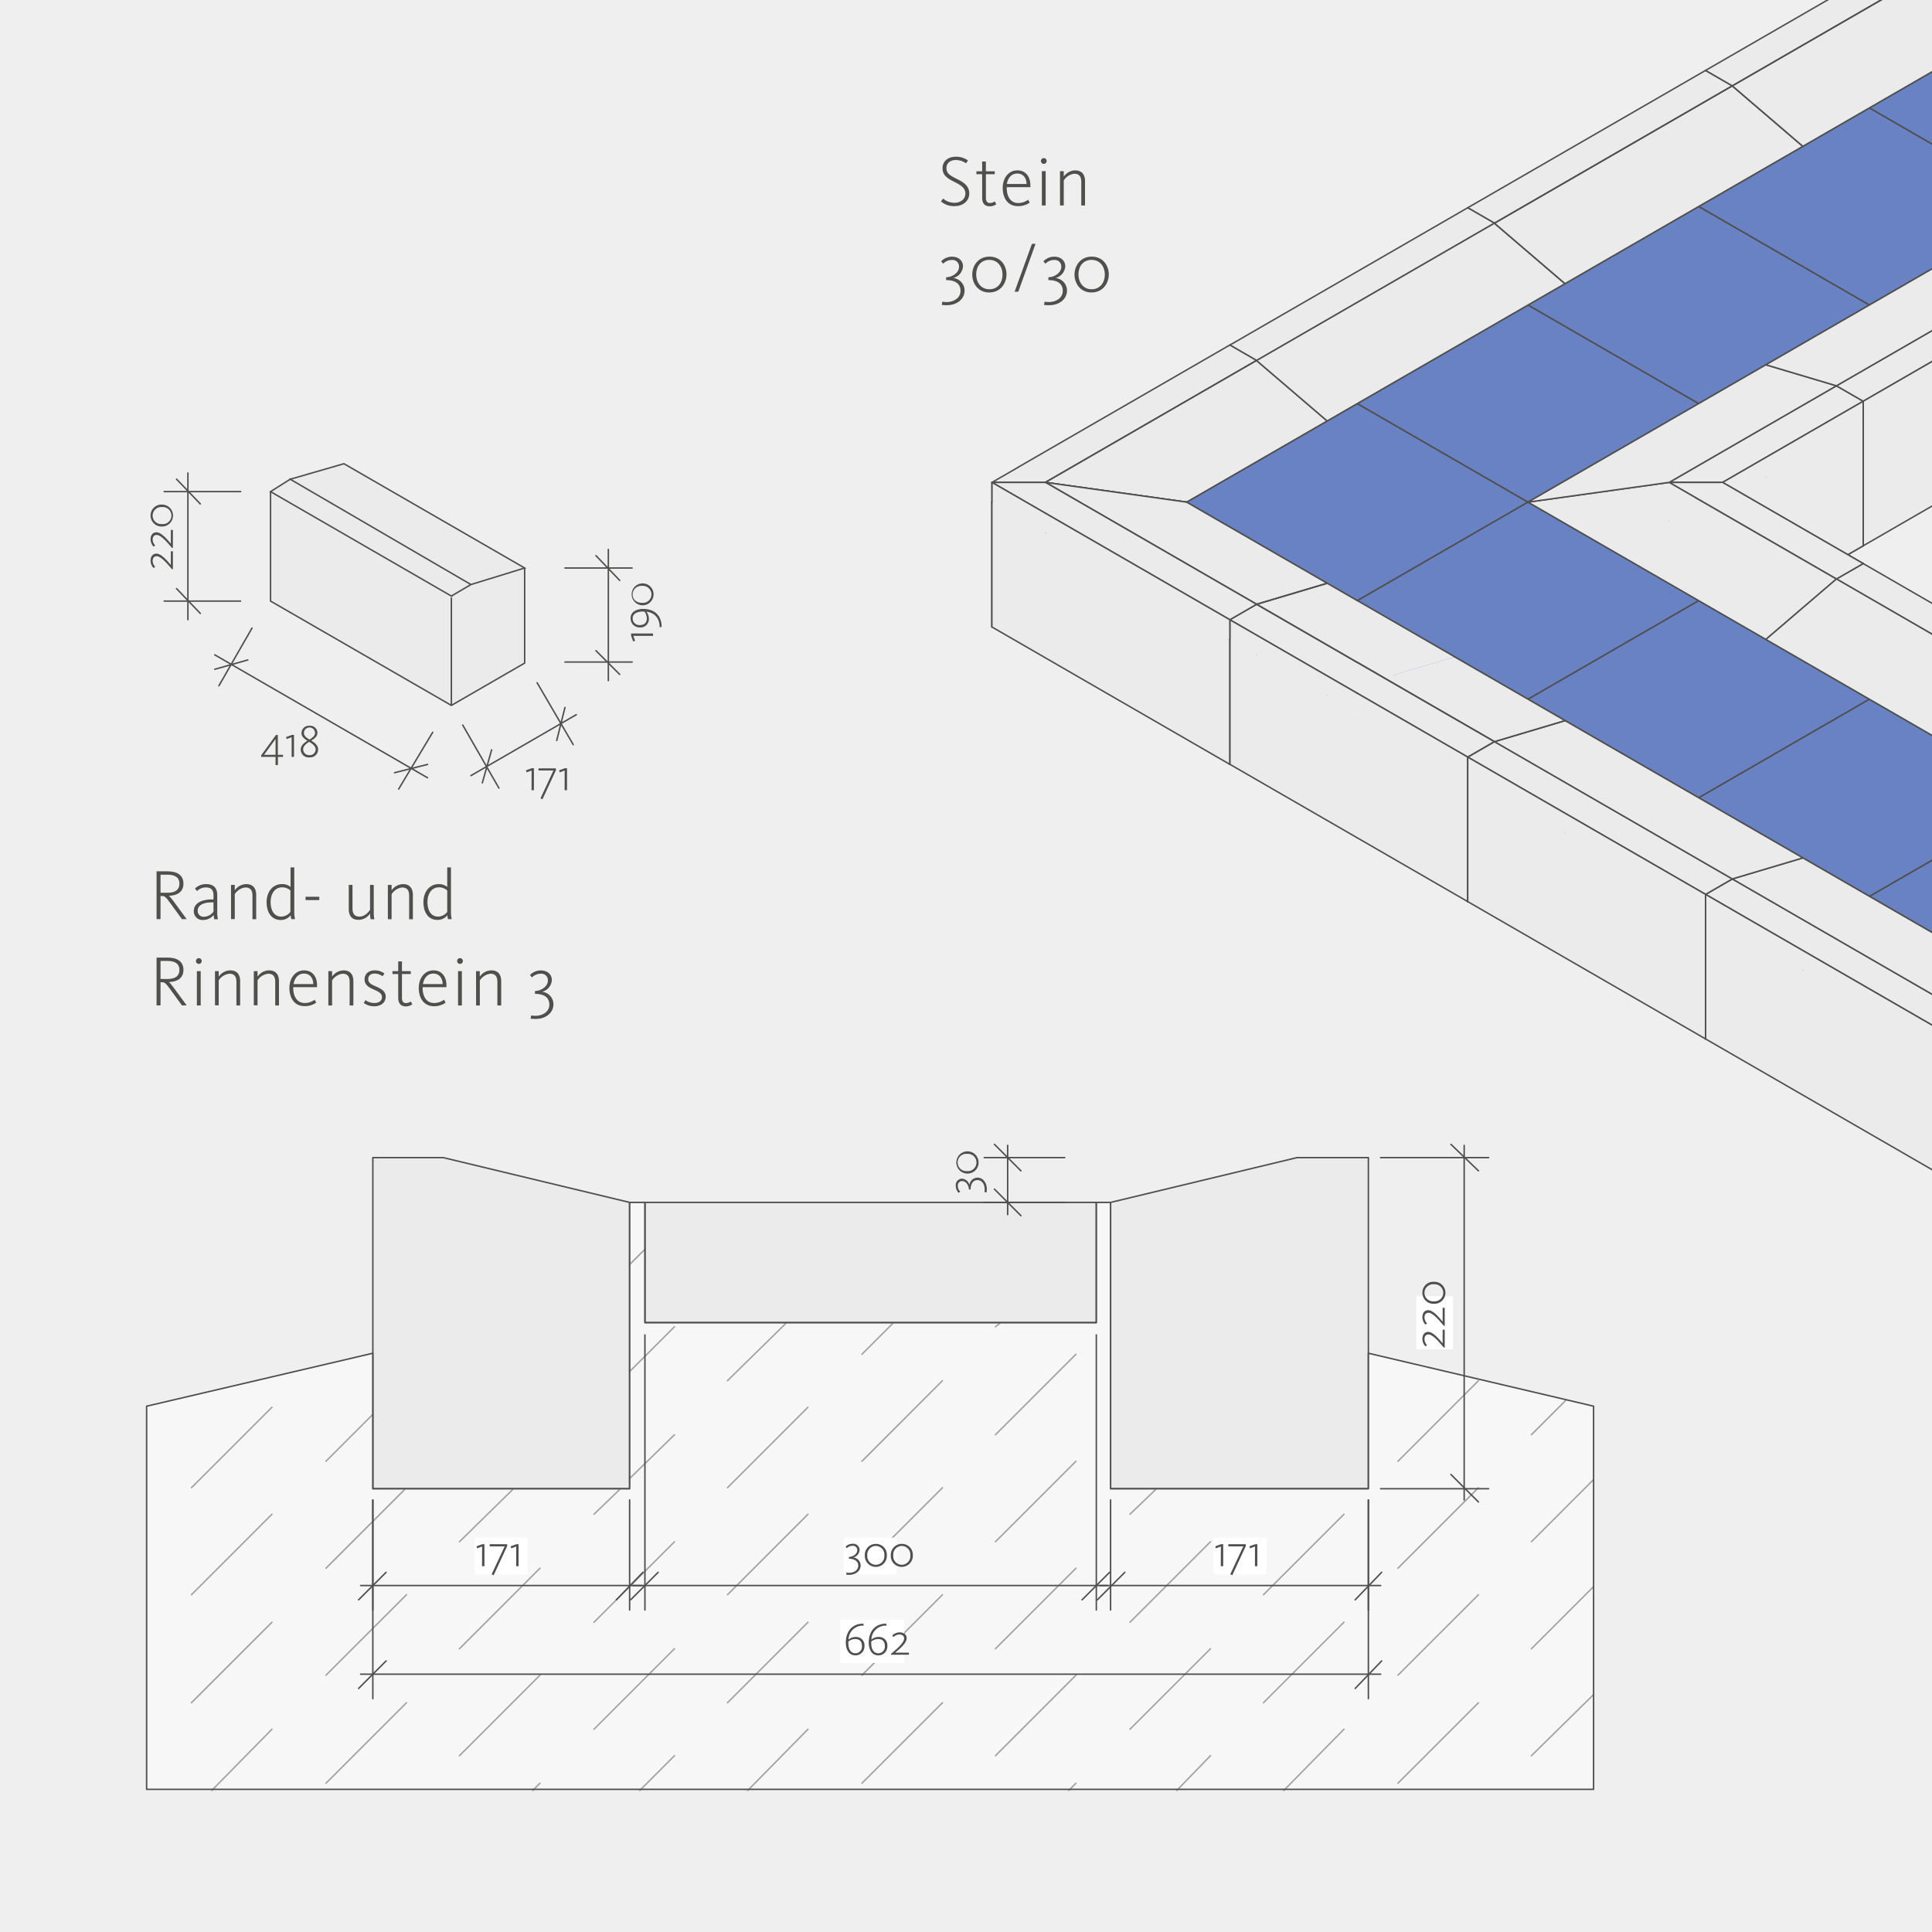 <svg xmlns="http://www.w3.org/2000/svg" xmlns:xlink="http://www.w3.org/1999/xlink" viewBox="0 0 672 672"><defs><style>.cls-1,.cls-10,.cls-5,.cls-8{fill:none;}.cls-2{isolation:isolate;}.cls-3{fill:#efefef;}.cls-4{fill:#ebebeb;}.cls-10,.cls-5,.cls-8{stroke:#4f4f4e;stroke-linecap:round;}.cls-5{stroke-miterlimit:10;stroke-width:0.51px;}.cls-6{fill:#4f4f4e;}.cls-7{mix-blend-mode:multiply;}.cls-10,.cls-8{stroke-linejoin:round;stroke-width:0.51px;}.cls-11,.cls-9{fill:#fff;}.cls-10,.cls-9{opacity:0.5;}.cls-12{clip-path:url(#clip-path);}.cls-13{fill:#6982c3;}</style><clipPath id="clip-path"><rect class="cls-1" width="672" height="672"/></clipPath></defs><g class="cls-2"><g id="BG_grau" data-name="BG grau"><rect class="cls-3" width="672" height="672"/></g><g id="Entwässerung_T-Design" data-name="Entwässerung T-Design"><polygon class="cls-4" points="119.61 161.28 182.49 197.57 182.49 230.63 156.98 245.36 94.1 209.07 94.1 170.99 100.93 166.68 119.61 161.28 119.61 161.28"/><path class="cls-5" d="M100.93,166.68l62.88,36.64-6.83,4L94.1,171l6.83-4.31Zm18.68-5.4,62.88,36.29-18.68,5.75m18.68,27.31V197.57M94.1,209.07,157,245.36l25.51-14.73M94.1,171v38.08m62.88-1.8h.36M157,245.36V208m-37.37-46.71-18.68,5.4m60,85.51,12.58,21.91m13.29-36.64L199.38,259m-35.57,10.78,36.64-21.2M171,260.81l-3.23,11.49m25.87-14.73,2.87-11.49m0-15.81h23.36m-23.36-32.7h23.36m-8.27,39.17V191.11m-4.31,35.21,8.26,8.26m0-32.7-8.26-8.62M150.51,254.7l-11.85,19.76m-51-56L76.14,238.53m72.57,32-74-42.76m62.52,41,11.49-2.88M86.2,229.55l-11.5,3.24m9-61.8H57.1m26.58,38.08H57.1m8.26-44.55v51m4.31-40.25-8.26-8.61m0,38.08,8.26,8.62"/><path class="cls-6" d="M184.9,268l-1.77.64-.16-.72,2-.71h.74v7.64h-.83Z"/><path class="cls-6" d="M188,277.69,192.5,268h-5.19v-.74h6.07v.63L188.69,278Z"/><path class="cls-6" d="M196.4,268l-1.76.64-.16-.72,2-.71h.74v7.64h-.83Z"/><path class="cls-6" d="M95.84,263.27h-5v-.56L96,255.63h.64v6.92h1.81v.72H96.67v2.83h-.83Zm0-.72v-5.49l-4,5.49Z"/><path class="cls-6" d="M101.44,256.42l-1.76.64-.16-.72,2-.71h.74v7.64h-.83Z"/><path class="cls-6" d="M104.59,260.72c0-1.18.86-2.19,2.34-3.05-1.41-.87-2.07-1.65-2.07-2.71a2.6,2.6,0,0,1,2.75-2.53,2.53,2.53,0,0,1,2.8,2.48c0,1.09-.78,1.88-2.16,2.69,1.56.91,2.4,1.84,2.4,3.06a2.78,2.78,0,0,1-3,2.78A2.75,2.75,0,0,1,104.59,260.72Zm5.2-.06c0-.91-.7-1.73-2.27-2.63-1.35.87-2.08,1.65-2.08,2.63a2.05,2.05,0,0,0,2.21,2A2,2,0,0,0,109.79,260.66Zm-.22-5.7a1.93,1.93,0,0,0-3.86,0c0,.84.61,1.49,1.94,2.28C108.89,256.47,109.57,255.79,109.57,255Z"/><path class="cls-6" d="M59.83,198c-1.19-1.35-3.7-4.53-5.33-4.53-.84,0-1.4.56-1.4,1.61a3,3,0,0,0,.88,2.05l-.52.47A3.65,3.65,0,0,1,52.37,195c0-1.34.69-2.43,2.05-2.43,1.74,0,3.87,2.62,5,3.95v-4.77h.72V198Z"/><path class="cls-6" d="M59.83,190.6c-1.19-1.35-3.7-4.53-5.33-4.53-.84,0-1.4.56-1.4,1.62a3,3,0,0,0,.88,2l-.52.47a3.65,3.65,0,0,1-1.09-2.58c0-1.34.69-2.43,2.05-2.43,1.74,0,3.87,2.62,5,3.95v-4.77h.72v6.23Z"/><path class="cls-6" d="M56.37,183.13a3.81,3.81,0,0,1-4-3.83,3.77,3.77,0,0,1,4-3.79,3.81,3.81,0,1,1,0,7.62Zm0-6.76a3,3,0,0,0-3.28,3,3,3,0,0,0,3.25,2.92,3,3,0,0,0,3.29-2.95A3,3,0,0,0,56.37,176.37Z"/><path class="cls-6" d="M220.29,221.17l.64,1.76-.72.16-.7-2v-.74h7.63v.83Z"/><path class="cls-6" d="M229.45,218.21c0-3-1.62-5.12-4.61-5.44a3.9,3.9,0,0,1,.86,2.47,2.89,2.89,0,0,1-3.14,3,3.13,3.13,0,0,1-3.23-3.19c0-2.45,2.35-3.25,4.42-3.25,3.86,0,6.38,2.28,6.38,6.23Zm-5.32-5.49h-.45c-1.89-.05-3.63.64-3.63,2.41a2.31,2.31,0,0,0,2.48,2.29c1.46,0,2.45-.72,2.45-2.25A3.71,3.71,0,0,0,224.13,212.72Z"/><path class="cls-6" d="M223.33,210.53a3.81,3.81,0,1,1,4-3.79A3.81,3.81,0,0,1,223.33,210.53Zm0-6.75a3,3,0,0,0-3.28,3c0,1.94,1.55,2.91,3.25,2.91a3,3,0,0,0,3.3-2.94A3,3,0,0,0,223.33,203.78Z"/><path class="cls-6" d="M54.46,303.07h3.92c3.38,0,5.43,1.47,5.43,4.27s-2,4.13-4.93,4.23h-.2v0c.33.18.7.58,1.63,1.83l4.62,6.3H63.28l-4.07-5.6c-1.65-2.28-2-2.45-2.93-2.45h-.45v8.05H54.46Zm3.87,7.45c2.68,0,4.08-1.08,4.08-3.15s-1.43-3.13-4.18-3.13h-2.4v6.28Z"/><path class="cls-6" d="M67.41,316.92c0-3.2,3.52-4.08,6.3-4.08h.55v-1.35c0-1.95-.83-2.82-2.63-2.82a4.33,4.33,0,0,0-3.1,1.27l-.7-.9a5.45,5.45,0,0,1,3.9-1.52c2.45,0,3.83,1.22,3.83,3.8v6a9.37,9.37,0,0,0,.25,2.4h-1.3a14,14,0,0,1-.18-1.5,4.59,4.59,0,0,1-3.6,1.77A3,3,0,0,1,67.41,316.92Zm6.85.15v-3.2h-.55c-2.68,0-4.95.77-4.95,3a2,2,0,0,0,2.15,2A4.21,4.21,0,0,0,74.26,317.07Z"/><path class="cls-6" d="M80.36,307.79h1.3v1.9a5,5,0,0,1,4-2.17c2.47,0,3.45,1.6,3.45,3.75v8.45h-1.3v-8.18c0-1.75-.63-2.85-2.43-2.85A5,5,0,0,0,81.66,311v8.68h-1.3Z"/><path class="cls-6" d="M92.73,313.77c0-3.43,2-6.25,5.33-6.25a4.35,4.35,0,0,1,3,1v-6.82h1.3v15.75a9.29,9.29,0,0,0,.27,2.25h-1.32a6.52,6.52,0,0,1-.18-1.38A4.34,4.34,0,0,1,97.66,320C94.46,320,92.73,317.39,92.73,313.77Zm8.28,3.42v-7.45a4.12,4.12,0,0,0-2.88-1.1c-2.7,0-4,2.45-4,5.08s1,5.1,3.77,5.1A4.14,4.14,0,0,0,101,317.19Z"/><path class="cls-6" d="M106.28,311.92h4.78v1.15h-4.78Z"/><path class="cls-6" d="M121.31,316.22v-8.43h1.3v8.15c0,1.75.62,2.88,2.45,2.88s3.25-1.68,3.65-2.38v-8.65H130v9.63a10.42,10.42,0,0,0,.22,2.3h-1.32a12.49,12.49,0,0,1-.18-2,4.77,4.77,0,0,1-3.95,2.22C122.28,320,121.31,318.37,121.31,316.22Z"/><path class="cls-6" d="M134.91,307.79h1.3v1.9a5,5,0,0,1,3.95-2.17c2.47,0,3.45,1.6,3.45,3.75v8.45h-1.3v-8.18c0-1.75-.63-2.85-2.43-2.85a5,5,0,0,0-3.67,2.35v8.68h-1.3Z"/><path class="cls-6" d="M147.28,313.77c0-3.43,2-6.25,5.33-6.25a4.35,4.35,0,0,1,2.95,1v-6.82h1.3v15.75a9.29,9.29,0,0,0,.27,2.25h-1.32a6.52,6.52,0,0,1-.18-1.38,4.34,4.34,0,0,1-3.42,1.65C149,320,147.28,317.39,147.28,313.77Zm8.28,3.42v-7.45a4.12,4.12,0,0,0-2.88-1.1c-2.7,0-4,2.45-4,5.08s1,5.1,3.77,5.1A4.14,4.14,0,0,0,155.56,317.19Z"/><path class="cls-6" d="M54.46,333.07h3.92c3.38,0,5.43,1.47,5.43,4.27s-2,4.13-4.93,4.23h-.2v0c.33.18.7.58,1.63,1.83l4.62,6.3H63.28l-4.07-5.6c-1.65-2.28-2-2.45-2.93-2.45h-.45v8.05H54.46Zm3.87,7.45c2.68,0,4.08-1.08,4.08-3.15s-1.43-3.13-4.18-3.13h-2.4v6.28Z"/><path class="cls-6" d="M68.16,334.27a1,1,0,1,1,2,0,1,1,0,1,1-2,0Zm.32,3.52h1.33v11.93H68.48Z"/><path class="cls-6" d="M74.78,337.79h1.3v1.9a5,5,0,0,1,4-2.17c2.48,0,3.45,1.6,3.45,3.75v8.45h-1.3v-8.18c0-1.75-.62-2.85-2.42-2.85A5,5,0,0,0,76.08,341v8.68h-1.3Z"/><path class="cls-6" d="M88.28,337.79h1.3v1.9a5,5,0,0,1,4-2.17c2.48,0,3.45,1.6,3.45,3.75v8.45h-1.3v-8.18c0-1.75-.62-2.85-2.42-2.85A5,5,0,0,0,89.58,341v8.68h-1.3Z"/><path class="cls-6" d="M100.66,343.64c0-3.37,2-6.12,5.12-6.12,2.85,0,4.5,2.15,4.5,5.2,0,.22,0,.42,0,.65H102v.27c0,2.73,1.18,5.23,4,5.23a5.92,5.92,0,0,0,3.45-1.13l.55,1a6.87,6.87,0,0,1-4,1.22C102.36,350,100.66,347.07,100.66,343.64Zm8.3-1.35c0-1.8-.95-3.65-3.23-3.65-2.07,0-3.27,1.6-3.62,3.65Z"/><path class="cls-6" d="M114.21,337.79h1.3v1.9a5,5,0,0,1,3.95-2.17c2.47,0,3.45,1.6,3.45,3.75v8.45h-1.3v-8.18c0-1.75-.63-2.85-2.43-2.85a5,5,0,0,0-3.67,2.35v8.68h-1.3Z"/><path class="cls-6" d="M126.53,348.87l.58-1a5.3,5.3,0,0,0,3.07,1c1.6,0,2.68-.75,2.68-2.05s-1.15-1.88-2.75-2.6c-1.83-.78-3.3-1.6-3.3-3.58,0-1.8,1.3-3.12,3.52-3.12a5.44,5.44,0,0,1,3.38,1.1l-.65.95a4.51,4.51,0,0,0-2.75-.93c-1.43,0-2.23.75-2.23,1.93,0,1.37,1.2,1.9,2.58,2.5,1.85.8,3.5,1.65,3.5,3.6s-1.58,3.35-4,3.35A6.17,6.17,0,0,1,126.53,348.87Z"/><path class="cls-6" d="M138.51,347v-8.2h-2v-1h2v-3.4h1.3v3.4h3.07v1h-3.07V347c0,1.25.37,1.9,1.45,1.9a3.22,3.22,0,0,0,1.65-.55l.5,1a4.07,4.07,0,0,1-2.3.7C139.36,350,138.51,348.94,138.51,347Z"/><path class="cls-6" d="M145.66,343.64c0-3.37,2-6.12,5.12-6.12,2.85,0,4.5,2.15,4.5,5.2,0,.22,0,.42,0,.65H147v.27c0,2.73,1.18,5.23,4,5.23a5.92,5.92,0,0,0,3.45-1.13l.55,1A6.87,6.87,0,0,1,151,350C147.36,350,145.66,347.07,145.66,343.64Zm8.3-1.35c0-1.8-1-3.65-3.23-3.65-2.07,0-3.27,1.6-3.62,3.65Z"/><path class="cls-6" d="M159,334.27a1,1,0,1,1,2,0,1,1,0,1,1-2,0Zm.32,3.52h1.33v11.93h-1.33Z"/><path class="cls-6" d="M165.58,337.79h1.3v1.9a5,5,0,0,1,4-2.17c2.47,0,3.45,1.6,3.45,3.75v8.45H173v-8.18c0-1.75-.62-2.85-2.42-2.85a5,5,0,0,0-3.68,2.35v8.68h-1.3Z"/><path class="cls-6" d="M184.56,354.31l.2-1.12a7.72,7.72,0,0,0,1.47.13c2.58,0,4.85-1.48,4.85-3.88,0-2.62-2-3.75-5-3.75v-1c1.9,0,4.5-1.4,4.5-3.7a2.28,2.28,0,0,0-2.55-2.3,4.19,4.19,0,0,0-3,1.3l-.67-.85a5.17,5.17,0,0,1,3.75-1.6c2.47,0,3.84,1.55,3.84,3.35a4.49,4.49,0,0,1-3.39,4.07v0a4.41,4.41,0,0,1,3.94,4.32c0,3.2-2.89,5.13-6.09,5.13A11.46,11.46,0,0,1,184.56,354.31Z"/><g class="cls-7"><polyline class="cls-4" points="219 418.23 154.14 402.64 129.68 402.64 129.68 517.82 219 517.82 219 418.23"/><polygon class="cls-8" points="219 418.23 154.14 402.64 129.68 402.64 129.68 517.82 219 517.82 219 418.23"/><rect class="cls-4" x="224.32" y="418.23" width="157.01" height="41.82"/><rect class="cls-8" x="224.32" y="418.23" width="157.01" height="41.82"/><polyline class="cls-4" points="386.29 418.23 451.15 402.64 475.96 402.64 475.96 517.82 386.29 517.82 386.29 418.23"/><polygon class="cls-8" points="386.29 418.23 451.15 402.64 475.96 402.64 475.96 517.82 386.29 517.82 386.29 418.23"/><polyline class="cls-9" points="51 622.38 554.29 622.38 554.29 489.11 475.96 470.69 475.96 517.82 386.29 517.82 386.29 418.23 381.33 418.23 381.33 460.05 270.75 460.05 265.79 460.05 224.32 460.05 224.32 418.23 219 418.23 219 517.82 129.68 517.82 129.68 470.69 51 489.11 51 622.38"/><line class="cls-10" x1="66.59" y1="517.47" x2="94.59" y2="489.47"/><line class="cls-10" x1="66.59" y1="554.69" x2="94.59" y2="526.69"/><line class="cls-10" x1="113.38" y1="508.26" x2="129.68" y2="491.95"/><line class="cls-10" x1="66.59" y1="592.26" x2="94.59" y2="564.26"/><line class="cls-10" x1="113.38" y1="545.47" x2="140.67" y2="518.18"/><line class="cls-10" x1="219" y1="439.85" x2="224.32" y2="434.53"/><line class="cls-10" x1="73.68" y1="622.74" x2="94.59" y2="601.47"/><line class="cls-10" x1="113.38" y1="582.68" x2="141.38" y2="554.69"/><line class="cls-10" x1="159.81" y1="536.26" x2="178.24" y2="518.18"/><line class="cls-10" x1="219" y1="477.07" x2="234.6" y2="461.47"/><line class="cls-10" x1="113.38" y1="620.25" x2="141.38" y2="592.26"/><line class="cls-10" x1="159.81" y1="573.47" x2="187.81" y2="545.47"/><line class="cls-10" x1="206.6" y1="526.69" x2="215.45" y2="518.18"/><line class="cls-10" x1="219" y1="514.28" x2="234.6" y2="499.04"/><line class="cls-10" x1="253.03" y1="480.25" x2="273.23" y2="460.41"/><line class="cls-10" x1="159.81" y1="610.68" x2="187.81" y2="582.68"/><line class="cls-10" x1="206.6" y1="564.26" x2="234.6" y2="536.26"/><line class="cls-10" x1="253.03" y1="517.47" x2="281.03" y2="489.47"/><line class="cls-10" x1="299.81" y1="471.04" x2="310.44" y2="460.41"/><line class="cls-10" x1="185.33" y1="622.74" x2="187.81" y2="620.25"/><line class="cls-10" x1="206.6" y1="601.47" x2="234.6" y2="573.47"/><line class="cls-10" x1="253.03" y1="554.69" x2="281.03" y2="526.69"/><line class="cls-10" x1="299.81" y1="508.26" x2="327.81" y2="480.25"/><line class="cls-10" x1="346.24" y1="461.47" x2="347.66" y2="460.41"/><line class="cls-10" x1="222.55" y1="622.74" x2="234.6" y2="610.68"/><line class="cls-10" x1="253.03" y1="592.26" x2="281.03" y2="564.26"/><line class="cls-10" x1="299.81" y1="545.47" x2="327.81" y2="517.47"/><line class="cls-10" x1="346.24" y1="499.04" x2="374.24" y2="471.04"/><line class="cls-10" x1="260.11" y1="622.74" x2="281.03" y2="601.47"/><line class="cls-10" x1="299.81" y1="582.68" x2="327.81" y2="554.69"/><line class="cls-10" x1="346.24" y1="536.26" x2="374.24" y2="508.26"/><line class="cls-10" x1="299.81" y1="620.25" x2="327.81" y2="592.26"/><line class="cls-10" x1="346.24" y1="573.47" x2="374.24" y2="545.47"/><line class="cls-10" x1="393.03" y1="526.69" x2="401.89" y2="518.18"/><line class="cls-10" x1="346.24" y1="610.68" x2="374.24" y2="582.68"/><line class="cls-10" x1="393.03" y1="564.26" x2="421.03" y2="536.26"/><line class="cls-10" x1="371.76" y1="622.74" x2="374.24" y2="620.25"/><line class="cls-10" x1="393.03" y1="601.47" x2="421.03" y2="573.47"/><line class="cls-10" x1="439.46" y1="554.69" x2="467.46" y2="526.69"/><line class="cls-10" x1="486.24" y1="508.26" x2="514.24" y2="480.25"/><line class="cls-10" x1="409.33" y1="622.74" x2="421.03" y2="610.68"/><line class="cls-10" x1="439.46" y1="592.26" x2="467.46" y2="564.26"/><line class="cls-10" x1="486.24" y1="545.47" x2="514.24" y2="517.47"/><line class="cls-10" x1="532.67" y1="499.04" x2="544.72" y2="486.99"/><line class="cls-10" x1="446.55" y1="622.74" x2="467.46" y2="601.47"/><line class="cls-10" x1="486.24" y1="582.68" x2="514.24" y2="554.69"/><line class="cls-10" x1="532.67" y1="536.26" x2="554.29" y2="514.63"/><line class="cls-10" x1="486.24" y1="620.25" x2="514.24" y2="592.26"/><line class="cls-10" x1="532.67" y1="573.47" x2="554.29" y2="551.85"/><line class="cls-10" x1="532.67" y1="610.68" x2="554.29" y2="589.42"/><polygon class="cls-8" points="51 622.38 554.29 622.38 554.29 489.11 475.96 470.69 475.96 517.82 386.29 517.82 386.29 418.23 381.33 418.23 381.33 460.05 270.75 460.05 265.79 460.05 224.32 460.05 224.32 418.23 219 418.23 219 517.82 129.68 517.82 129.68 470.69 51 489.11 51 622.38"/><line class="cls-8" x1="480.22" y1="402.64" x2="517.79" y2="402.64"/><line class="cls-8" x1="480.22" y1="517.82" x2="517.79" y2="517.82"/><line class="cls-8" x1="509.28" y1="398.38" x2="509.28" y2="402.64"/><line class="cls-8" x1="509.28" y1="517.82" x2="509.28" y2="521.72"/><line class="cls-8" x1="509.28" y1="402.64" x2="509.28" y2="517.82"/><line class="cls-8" x1="504.67" y1="398.03" x2="514.24" y2="407.24"/><line class="cls-8" x1="514.24" y1="522.43" x2="504.67" y2="512.86"/><polyline class="cls-11" points="492.62 450.83 505.38 450.83 505.38 469.27 492.62 469.27 492.62 450.83"/><path class="cls-6" d="M502.2,468.71c-1.19-1.35-3.7-4.55-5.33-4.55-.84,0-1.4.56-1.4,1.62a3,3,0,0,0,.88,2.06l-.52.46a3.65,3.65,0,0,1-1.09-2.58c0-1.35.69-2.45,2.05-2.45,1.74,0,3.87,2.64,5,4v-4.78h.72v6.25Z"/><path class="cls-6" d="M502.2,461.15c-1.19-1.35-3.7-4.54-5.33-4.54-.84,0-1.4.56-1.4,1.62a3,3,0,0,0,.88,2.06l-.52.46a3.66,3.66,0,0,1-1.09-2.59c0-1.35.69-2.44,2.05-2.44,1.74,0,3.87,2.64,5,4V454.9h.72v6.25Z"/><path class="cls-6" d="M498.74,453.49a3.82,3.82,0,0,1-4-3.84,3.77,3.77,0,0,1,4-3.81,3.83,3.83,0,1,1,0,7.65Zm0-6.78a3,3,0,0,0-3.28,3,3,3,0,0,0,3.25,2.92,3,3,0,0,0,3.29-3A3,3,0,0,0,498.74,446.71Z"/><line class="cls-8" x1="370.34" y1="402.64" x2="342.34" y2="402.64"/><line class="cls-8" x1="370.34" y1="418.23" x2="342.34" y2="418.23"/><line class="cls-8" x1="350.49" y1="398.38" x2="350.49" y2="402.64"/><line class="cls-8" x1="350.49" y1="418.23" x2="350.49" y2="422.48"/><line class="cls-8" x1="350.49" y1="402.64" x2="350.49" y2="418.23"/><line class="cls-8" x1="345.89" y1="398.03" x2="355.1" y2="407.24"/><line class="cls-8" x1="355.1" y1="422.84" x2="345.89" y2="413.62"/><path class="cls-6" d="M343.13,414.76l-.72-.13a5.46,5.46,0,0,0,.08-1c0-1.68-.94-3.16-2.48-3.16s-2.4,1.32-2.4,3.27H337c0-1.24-.89-2.93-2.37-2.93a1.48,1.48,0,0,0-1.47,1.66,2.75,2.75,0,0,0,.84,2l-.55.44a3.43,3.43,0,0,1-1-2.44,2.23,2.23,0,0,1,2.14-2.51,2.9,2.9,0,0,1,2.61,2.22h0a2.85,2.85,0,0,1,2.76-2.57c2,0,3.29,1.88,3.29,4A8.14,8.14,0,0,1,343.13,414.76Z"/><path class="cls-6" d="M336.38,408.2a3.87,3.87,0,1,1,4-3.85A3.83,3.83,0,0,1,336.38,408.2Zm0-6.86a3,3,0,0,0-3.28,3,3,3,0,0,0,3.25,3,3,3,0,0,0,3.29-3A3,3,0,0,0,336.38,401.34Z"/><line class="cls-8" x1="129.68" y1="521.72" x2="129.68" y2="560"/><line class="cls-8" x1="219" y1="521.72" x2="219" y2="560"/><line class="cls-8" x1="125.43" y1="551.49" x2="129.68" y2="551.49"/><line class="cls-8" x1="219" y1="551.49" x2="223.25" y2="551.49"/><line class="cls-8" x1="129.68" y1="551.49" x2="219" y2="551.49"/><line class="cls-8" x1="124.72" y1="556.46" x2="134.29" y2="546.89"/><line class="cls-8" x1="223.61" y1="546.89" x2="214.39" y2="556.46"/><polyline class="cls-11" points="165.13 534.84 183.56 534.84 183.56 547.6 165.13 547.6 165.13 534.84"/><path class="cls-6" d="M167.69,537.91l-1.77.64-.16-.72,2-.71h.74v7.64h-.84Z"/><path class="cls-6" d="M171,547.58l4.54-9.72h-5.21v-.74h6.09v.63l-4.71,10.16Z"/><path class="cls-6" d="M179.56,537.91l-1.77.64-.16-.72,2-.71h.74v7.64h-.83Z"/><line class="cls-8" x1="224.32" y1="464.31" x2="224.32" y2="560"/><line class="cls-8" x1="381.33" y1="464.31" x2="381.33" y2="560"/><line class="cls-8" x1="220.06" y1="551.49" x2="224.32" y2="551.49"/><line class="cls-8" x1="381.33" y1="551.49" x2="385.23" y2="551.49"/><line class="cls-8" x1="224.32" y1="551.49" x2="381.33" y2="551.49"/><line class="cls-8" x1="219.35" y1="556.46" x2="228.92" y2="546.89"/><line class="cls-8" x1="385.94" y1="546.89" x2="376.37" y2="556.46"/><polyline class="cls-11" points="293.43 534.84 311.86 534.84 311.86 547.6 293.43 547.6 293.43 534.84"/><path class="cls-6" d="M294.32,547.71l.13-.73a4.42,4.42,0,0,0,.95.08c1.66,0,3.12-.94,3.12-2.48s-1.3-2.4-3.24-2.4v-.65c1.23,0,2.9-.9,2.9-2.37a1.47,1.47,0,0,0-1.64-1.48,2.71,2.71,0,0,0-2,.84l-.43-.55a3.36,3.36,0,0,1,2.41-1,2.21,2.21,0,0,1,2.48,2.14,2.88,2.88,0,0,1-2.19,2.61v0a2.84,2.84,0,0,1,2.55,2.77c0,2-1.87,3.28-3.93,3.28A8.31,8.31,0,0,1,294.32,547.71Z"/><path class="cls-6" d="M300.81,541a3.82,3.82,0,0,1,3.84-4,3.78,3.78,0,0,1,3.82,4,3.84,3.84,0,0,1-3.85,4A3.8,3.8,0,0,1,300.81,541Zm6.79,0a3,3,0,0,0-3-3.28,3,3,0,0,0-2.93,3.25,3,3,0,0,0,3,3.3A3,3,0,0,0,307.6,541Z"/><path class="cls-6" d="M309.84,541a3.82,3.82,0,0,1,3.85-4,3.77,3.77,0,0,1,3.81,4,3.84,3.84,0,0,1-3.85,4A3.8,3.8,0,0,1,309.84,541Zm6.79,0a3,3,0,0,0-3-3.28,3,3,0,0,0-2.93,3.25,3,3,0,0,0,3,3.3A3,3,0,0,0,316.63,541Z"/><line class="cls-8" x1="475.96" y1="521.72" x2="475.96" y2="560"/><line class="cls-8" x1="386.29" y1="521.72" x2="386.29" y2="560"/><line class="cls-8" x1="480.22" y1="551.49" x2="475.96" y2="551.49"/><line class="cls-8" x1="386.29" y1="551.49" x2="382.39" y2="551.49"/><line class="cls-8" x1="475.96" y1="551.49" x2="386.29" y2="551.49"/><line class="cls-8" x1="480.57" y1="546.89" x2="471.36" y2="556.46"/><line class="cls-8" x1="381.69" y1="556.46" x2="391.25" y2="546.89"/><polyline class="cls-11" points="422.09 534.84 440.52 534.84 440.52 547.6 422.09 547.6 422.09 534.84"/><path class="cls-6" d="M424.65,537.91l-1.77.64-.16-.72,2-.71h.74v7.64h-.84Z"/><path class="cls-6" d="M427.91,547.58l4.54-9.72h-5.21v-.74h6.09v.63l-4.71,10.16Z"/><path class="cls-6" d="M436.52,537.91l-1.77.64-.16-.72,2-.71h.74v7.64h-.83Z"/><line class="cls-8" x1="129.68" y1="521.72" x2="129.68" y2="590.84"/><line class="cls-8" x1="475.96" y1="521.72" x2="475.96" y2="590.84"/><line class="cls-8" x1="125.43" y1="582.33" x2="129.68" y2="582.33"/><line class="cls-8" x1="475.96" y1="582.33" x2="480.22" y2="582.33"/><line class="cls-8" x1="129.68" y1="582.33" x2="475.96" y2="582.33"/><line class="cls-8" x1="124.72" y1="587.29" x2="134.29" y2="577.72"/><line class="cls-8" x1="480.57" y1="577.72" x2="471.36" y2="587.29"/><polyline class="cls-11" points="292.24 563.34 314.51 563.34 314.51 578.43 292.24 578.43 292.24 563.34"/><path class="cls-6" d="M294.2,571.35c0-3.87,2.17-6.61,6.08-6.61l.16.71a4.93,4.93,0,0,0-5.3,4.83,3.78,3.78,0,0,1,2.47-.9,2.88,2.88,0,0,1,3.07,3.13,3.1,3.1,0,0,1-3.17,3.26C295.09,575.77,294.2,573.45,294.2,571.35Zm5.61,1.24c0-1.52-.72-2.48-2.28-2.48a3.69,3.69,0,0,0-2.44.86c0,.08,0,.38,0,.46-.05,1.91.66,3.62,2.48,3.62A2.29,2.29,0,0,0,299.81,572.59Z"/><path class="cls-6" d="M302.17,571.35c0-3.87,2.17-6.61,6.07-6.61l.16.71a4.94,4.94,0,0,0-5.3,4.83,3.79,3.79,0,0,1,2.48-.9,2.88,2.88,0,0,1,3.07,3.13,3.1,3.1,0,0,1-3.17,3.26C303.05,575.77,302.17,573.45,302.17,571.35Zm5.61,1.24c0-1.52-.73-2.48-2.28-2.48a3.72,3.72,0,0,0-2.45.86c0,.08,0,.38,0,.46-.05,1.91.66,3.62,2.47,3.62A2.3,2.3,0,0,0,307.78,572.59Z"/><path class="cls-6" d="M309.93,575.24c1.35-1.18,4.55-3.69,4.55-5.33,0-.83-.57-1.39-1.63-1.39a3,3,0,0,0-2.05.88l-.47-.53a3.7,3.7,0,0,1,2.59-1.09c1.35,0,2.44.69,2.44,2.05,0,1.75-2.64,3.88-4,5h4.79v.72h-6.25Z"/></g><path class="cls-6" d="M327.29,70.06l.75-1a5.91,5.91,0,0,0,4,1.47c2.25,0,3.75-1.45,3.75-3.2,0-2.15-2-3.12-4-4.15s-3.95-2.07-3.95-4.67,2.1-4,4.62-4a6.89,6.89,0,0,1,4.22,1.3l-.67,1a6.07,6.07,0,0,0-3.58-1.15c-1.87,0-3.24,1.07-3.24,2.8,0,1.9,1.44,2.65,3.27,3.59,2.15,1.08,4.67,2.25,4.67,5.25,0,2.58-2.07,4.4-5.2,4.4A6.83,6.83,0,0,1,327.29,70.06Z"/><path class="cls-6" d="M341.62,68.78v-8.2h-2v-1h2v-3.4h1.29v3.4H346v1h-3.08v8.13c0,1.25.38,1.9,1.45,1.9a3.19,3.19,0,0,0,1.65-.55l.5,1a4,4,0,0,1-2.3.7C342.47,71.73,341.62,70.68,341.62,68.78Z"/><path class="cls-6" d="M348.77,65.38c0-3.37,1.94-6.12,5.12-6.12,2.85,0,4.5,2.15,4.5,5.2a4.79,4.79,0,0,1,0,.65h-8.22v.27c0,2.73,1.17,5.23,4,5.23a5.89,5.89,0,0,0,3.45-1.13l.55,1a6.85,6.85,0,0,1-4.05,1.22C350.46,71.73,348.77,68.81,348.77,65.38ZM357.06,64c0-1.8-.95-3.64-3.22-3.64-2.08,0-3.28,1.59-3.63,3.64Z"/><path class="cls-6" d="M362.06,56a1,1,0,1,1,2,0,1,1,0,1,1-2,0Zm.33,3.53h1.32V71.46h-1.32Z"/><path class="cls-6" d="M368.69,59.54H370v1.9a5,5,0,0,1,3.95-2.18c2.47,0,3.45,1.6,3.45,3.75v8.45h-1.3V63.28c0-1.74-.63-2.84-2.43-2.84A4.94,4.94,0,0,0,370,62.78v8.68h-1.3Z"/><path class="cls-6" d="M327.57,106.06l.2-1.13a7.72,7.72,0,0,0,1.47.13c2.58,0,4.85-1.48,4.85-3.88,0-2.62-2-3.75-5-3.75v-1c1.89,0,4.49-1.4,4.49-3.7a2.28,2.28,0,0,0-2.54-2.3,4.23,4.23,0,0,0-3,1.3l-.67-.85a5.21,5.21,0,0,1,3.75-1.6c2.47,0,3.84,1.55,3.84,3.35a4.49,4.49,0,0,1-3.4,4.07v0a4.41,4.41,0,0,1,3.95,4.32c0,3.2-2.9,5.13-6.1,5.13A11.85,11.85,0,0,1,327.57,106.06Z"/><path class="cls-6" d="M338.17,95.51c0-3,2-6.25,6-6.25s5.92,3.22,5.92,6.2-2,6.27-6,6.27S338.17,98.46,338.17,95.51Zm10.54,0c0-2.65-1.6-5.12-4.62-5.12s-4.55,2.42-4.55,5.07,1.57,5.15,4.6,5.15S348.71,98.18,348.71,95.51Z"/><path class="cls-6" d="M358.94,84.81h1.25l-6,16.65h-1.28Z"/><path class="cls-6" d="M363.14,106.06l.2-1.13a7.82,7.82,0,0,0,1.47.13c2.58,0,4.85-1.48,4.85-3.88,0-2.62-2-3.75-5-3.75v-1c1.9,0,4.5-1.4,4.5-3.7a2.28,2.28,0,0,0-2.55-2.3,4.19,4.19,0,0,0-3,1.3l-.68-.85a5.23,5.23,0,0,1,3.75-1.6c2.47,0,3.85,1.55,3.85,3.35a4.5,4.5,0,0,1-3.4,4.07v0a4.42,4.42,0,0,1,4,4.32c0,3.2-2.9,5.13-6.1,5.13A11.92,11.92,0,0,1,363.14,106.06Z"/><path class="cls-6" d="M373.74,95.51c0-3,2-6.25,6-6.25s5.93,3.22,5.93,6.2-2,6.27-6,6.27S373.74,98.46,373.74,95.51Zm10.55,0c0-2.65-1.6-5.12-4.63-5.12s-4.55,2.42-4.55,5.07,1.58,5.15,4.6,5.15S384.29,98.18,384.29,95.51Z"/><g class="cls-12"><polyline class="cls-4" points="602.54 36.72 601.27 35.99 593.24 74.77 602.54 80.15"/><line class="cls-8" x1="593.24" y1="74.77" x2="602.54" y2="80.15"/><polyline class="cls-4" points="601.27 35.99 593.24 31.35 593.24 74.77"/><line class="cls-8" x1="593.24" y1="31.35" x2="593.24" y2="74.77"/><polyline class="cls-4" points="519.81 84.49 518.54 83.75 510.51 122.54 519.81 127.91"/><line class="cls-8" x1="510.51" y1="122.54" x2="519.81" y2="127.91"/><polyline class="cls-4" points="518.54 83.75 510.51 79.11 510.51 122.54"/><line class="cls-8" x1="510.51" y1="79.11" x2="510.51" y2="122.54"/><polyline class="cls-4" points="437.07 132.25 435.81 131.52 427.77 170.31 437.07 175.68"/><line class="cls-8" x1="427.77" y1="170.31" x2="437.08" y2="175.68"/><polyline class="cls-4" points="435.81 131.52 427.77 126.88 427.77 170.31"/><line class="cls-8" x1="427.77" y1="126.88" x2="427.77" y2="170.31"/><polyline class="cls-4" points="437.07 175.68 437.07 132.25 363.65 174.65 363.65 218.07 437.07 175.68"/><path class="cls-8" d="M363.65,174.65v43.42l73.43-42.39m0,0V132.25"/><polyline class="cls-4" points="437.07 175.68 437.07 132.25 363.65 174.65 363.65 218.07 437.07 175.68"/><path class="cls-8" d="M363.65,174.65v43.42l73.43-42.39m0,0V132.25"/><polyline class="cls-4" points="437.07 175.68 363.65 218.07 412.73 218.07 461.62 189.84 437.07 175.68"/><polyline class="cls-8" points="437.07 175.68 363.65 218.07 412.73 218.07 461.62 189.84 437.07 175.68"/><polyline class="cls-4" points="388.19 232.24 363.65 218.07 412.73 218.07"/><polyline class="cls-8" points="388.19 232.24 363.65 218.07 412.73 218.07"/><polyline class="cls-4" points="627.08 50.89 602.54 36.72 602.54 80.15 627.08 94.31"/><line class="cls-8" x1="602.54" y1="80.15" x2="627.08" y2="94.31"/><polyline class="cls-4" points="544.35 98.66 519.81 84.49 519.81 127.91 544.35 142.08"/><line class="cls-8" x1="519.81" y1="127.91" x2="544.35" y2="142.08"/><polyline class="cls-4" points="437.07 132.25 437.07 175.68 461.62 189.84 461.62 146.42"/><polyline class="cls-8" points="437.07 175.68 461.62 189.84 461.62 146.42"/><polyline class="cls-4" points="461.62 189.84 461.62 146.42 437.07 132.25 437.07 175.68 461.62 189.84"/><path class="cls-8" d="M437.08,132.25v43.43l24.54,14.16m0,0V146.42"/><polyline class="cls-4" points="412.73 218.07 412.73 174.65 461.62 146.42 461.62 189.84 412.73 218.07"/><polyline class="cls-8" points="412.73 218.07 412.73 174.65 461.62 146.42 461.62 189.84 412.73 218.07"/><polyline class="cls-8" points="412.73 174.65 412.73 174.65 412.73 192.93"/><polyline class="cls-8" points="412.73 218.07 412.73 218.07 412.73 174.65"/><polyline class="cls-4" points="363.65 218.07 363.65 174.65 412.73 174.65 412.73 218.07 363.65 218.07"/><path class="cls-8" d="M412.73,174.65v43.42H363.65m0,0V174.65"/><polyline class="cls-4" points="363.65 218.07 363.65 174.65 412.73 174.65 412.73 218.07 363.65 218.07"/><path class="cls-8" d="M412.73,174.65v43.42H363.65m0,0V174.65"/><polyline class="cls-4" points="388.19 232.24 388.19 188.81 363.65 174.65 363.65 218.07 388.19 232.24"/><polyline class="cls-8" points="363.65 174.65 363.65 218.07 388.19 232.24"/><polyline class="cls-4" points="363.65 218.07 363.65 174.65 345.04 174.65 345.04 218.07 363.65 218.07"/><path class="cls-8" d="M345,174.65v43.42h18.61m0,0V174.65"/><polyline class="cls-4" points="544.35 98.66 461.62 146.42 461.62 189.84 544.35 142.08 544.35 98.66"/><polyline class="cls-8" points="544.35 98.66 461.62 146.42 461.62 189.84 544.35 142.08 544.35 98.66"/><polyline class="cls-4" points="388.19 232.24 388.19 232.24 412.73 218.07"/><path class="cls-8" d="M412.73,218.07h0m-24.54,14.17h0"/><line class="cls-8" x1="627.08" y1="94.31" x2="627.08" y2="94.31"/><polyline class="cls-8" points="544.35 142.08 544.35 142.08 544.35 98.66"/><polyline class="cls-8" points="531.49 106.08 531.49 106.08 531.49 124.37"/><polyline class="cls-8" points="472.11 140.37 472.11 140.37 472.11 158.65"/><path class="cls-8" d="M412.73,192.93h0m0-18.28h0"/><path class="cls-8" d="M412.73,174.65h0m0,43.42h0"/><line class="cls-8" x1="388.19" y1="232.24" x2="388.19" y2="232.24"/><polyline class="cls-4" points="627.08 50.89 544.35 98.66 544.35 142.08 627.08 94.31 627.08 50.89"/><polyline class="cls-8" points="627.08 50.89 544.35 98.66 544.35 142.08 627.08 94.31 627.08 50.89"/><polyline class="cls-4" points="388.19 232.24 388.19 232.24 412.73 218.07"/><path class="cls-8" d="M412.73,218.07h0m-24.54,14.17h0"/><polyline class="cls-8" points="627.08 94.31 627.08 94.31 627.08 50.89"/><polyline class="cls-8" points="590.86 71.8 590.86 71.8 590.86 90.09"/><path class="cls-8" d="M531.49,124.37h0m0-18.29h0"/><path class="cls-8" d="M472.11,158.65h0m0-18.28h0"/><path class="cls-8" d="M412.73,192.93h0m0-18.28h0"/><path class="cls-8" d="M412.73,174.65h0m0,43.42h0"/><line class="cls-8" x1="388.19" y1="232.24" x2="388.19" y2="232.24"/><polyline class="cls-4" points="709.81 3.13 627.08 50.89 627.08 94.31 709.81 46.55 709.81 3.13"/><polyline class="cls-8" points="709.81 3.13 627.08 50.89 627.08 94.31 709.81 46.55 709.81 3.13"/><polyline class="cls-13" points="650.24 37.52 650.24 55.8 709.62 90.09 709.62 71.8 650.24 37.52"/><polyline class="cls-8" points="650.24 37.52 650.24 55.8 709.62 90.09 709.62 71.8 650.24 37.52"/><polyline class="cls-13" points="590.86 71.8 590.86 90.09 650.24 124.37 650.24 106.08 590.86 71.8"/><polyline class="cls-8" points="590.86 90.09 650.24 124.37 650.24 106.08 590.86 71.8"/><polyline class="cls-13" points="531.49 106.08 531.49 124.37 590.86 158.65 590.86 140.37 531.49 106.08"/><polyline class="cls-8" points="531.49 124.37 590.86 158.65 590.86 140.37 531.49 106.08"/><polyline class="cls-13" points="472.11 140.37 472.11 158.65 531.49 192.93 531.49 174.65 472.11 140.37"/><polyline class="cls-8" points="472.11 158.65 531.49 192.93 531.49 174.65 472.11 140.37"/><polyline class="cls-13" points="531.49 174.65 531.49 192.93 590.86 158.65 590.86 140.37 531.49 174.65"/><polyline class="cls-8" points="531.49 174.65 531.49 192.93 590.86 158.65 590.86 140.37 531.49 174.65"/><polyline class="cls-4" points="614.22 126.88 531.49 174.65 531.49 218.07 614.22 170.31 614.22 126.88"/><polyline class="cls-8" points="614.22 126.88 531.49 174.65 531.49 218.07 614.22 170.31 614.22 126.88"/><polyline class="cls-4" points="565.33 237.61 531.49 218.07 599.17 218.07"/><polyline class="cls-8" points="565.33 237.61 531.49 218.07 599.17 218.07"/><polyline class="cls-4" points="614.22 170.31 531.49 218.07 599.17 218.07 648.07 189.84 614.22 170.31"/><polyline class="cls-8" points="614.22 170.31 531.49 218.07 599.17 218.07 648.07 189.84 614.22 170.31"/><polyline class="cls-13" points="590.86 140.37 590.86 158.65 650.24 124.37 650.24 106.08 590.86 140.37"/><polyline class="cls-8" points="590.86 140.37 590.86 158.65 650.24 124.37 650.24 106.08 590.86 140.37"/><polyline class="cls-13" points="650.24 106.08 650.24 124.37 709.62 90.09 709.62 71.8 650.24 106.08"/><polyline class="cls-8" points="650.24 106.08 650.24 124.37 709.62 90.09 709.62 71.8 650.24 106.08"/><polyline class="cls-4" points="640.03 141.78 648.07 189.84 648.07 146.42"/><line class="cls-8" x1="648.07" y1="189.84" x2="648.07" y2="146.42"/><polyline class="cls-4" points="640.03 141.78 614.22 126.88 614.22 170.31 648.07 189.84"/><polyline class="cls-8" points="614.22 126.88 614.22 170.31 648.07 189.84"/><polyline class="cls-4" points="640.03 141.78 648.07 189.84 648.07 146.42"/><line class="cls-8" x1="648.07" y1="189.84" x2="648.07" y2="146.42"/><polyline class="cls-4" points="640.03 141.78 614.22 126.88 614.22 170.31 648.07 189.84"/><polyline class="cls-8" points="614.22 126.88 614.22 170.31 648.07 189.84"/><polyline class="cls-4" points="580.57 218.07 580.57 174.65 531.49 174.65 531.49 218.07"/><path class="cls-8" d="M531.49,174.65v43.42m49.08,0V174.65"/><polyline class="cls-4" points="580.57 174.65 599.17 174.65 599.17 218.07 580.57 218.07"/><polyline class="cls-8" points="599.17 174.65 599.17 218.07 580.57 218.07"/><polyline class="cls-4" points="580.57 174.65 599.17 174.65 599.17 218.07 580.57 218.07"/><polyline class="cls-8" points="599.17 174.65 599.17 218.07 580.57 218.07"/><polyline class="cls-4" points="580.57 218.07 580.57 174.65 531.49 174.65 531.49 218.07"/><path class="cls-8" d="M531.49,174.65v43.42m49.08,0V174.65"/><polyline class="cls-4" points="565.33 194.19 531.49 174.65 531.49 218.07 565.33 237.61"/><polyline class="cls-8" points="565.33 194.19 531.49 174.65 531.49 218.07 565.33 237.61"/><polyline class="cls-4" points="437.07 260.46 388.19 232.24 412.73 218.07 461.62 246.29 437.07 260.46"/><path class="cls-8" d="M412.73,218.07l48.89,28.22-24.54,14.18m0,0-48.89-28.23"/><polyline class="cls-13" points="412.73 174.65 412.73 192.93 472.11 227.21 472.11 208.93 412.73 174.65"/><polyline class="cls-8" points="412.73 192.93 472.11 227.21 472.11 208.93 412.73 174.65"/><polyline class="cls-13" points="472.11 208.93 472.11 227.21 531.49 192.93 531.49 174.65 472.11 208.93"/><polyline class="cls-8" points="472.11 208.93 472.11 227.21 531.49 192.93 531.49 174.65 472.11 208.93"/><polyline class="cls-13" points="505.95 228.47 472.11 208.93 472.11 227.21 505.95 246.75"/><polyline class="cls-8" points="505.95 228.47 472.11 208.93 472.11 227.21 505.95 246.75"/><polyline class="cls-4" points="412.73 218.07 412.73 174.65 461.62 202.87 461.62 246.29 412.73 218.07"/><polyline class="cls-8" points="412.73 174.65 461.62 202.87 461.62 246.29 412.73 218.07"/><polyline class="cls-4" points="461.62 246.29 461.62 202.87 437.07 217.04 437.07 260.46 461.62 246.29"/><path class="cls-8" d="M437.08,217v43.43l24.54-14.18m0,0V202.87"/><polyline class="cls-4" points="388.19 232.24 437.07 260.46 437.07 217.04 388.19 188.81"/><polyline class="cls-8" points="388.19 232.24 437.07 260.46 437.07 217.04"/><polyline class="cls-4" points="437.07 260.46 437.07 217.04 427.77 222.41 427.77 265.84 437.07 260.46"/><path class="cls-8" d="M427.77,222.41v43.43l9.31-5.37m0,0V217"/><polyline class="cls-4" points="472.11 248.01 427.77 222.41 427.77 265.84 472.11 291.43"/><polyline class="cls-8" points="427.77 222.41 427.77 265.84 472.11 291.43"/><polyline class="cls-4" points="648.07 146.42 648.07 189.84 730.8 142.08 730.8 98.66"/><polyline class="cls-8" points="648.07 146.42 648.07 189.84 730.8 142.08 730.8 98.66"/><polyline class="cls-4" points="648.07 146.42 648.07 189.84 599.17 218.07 599.17 174.65"/><polyline class="cls-8" points="648.07 146.42 648.07 189.84 599.17 218.07 599.17 174.65"/><polyline class="cls-4" points="614.22 265.84 565.33 237.61 599.17 218.07 648.07 246.29 614.22 265.84"/><path class="cls-8" d="M599.17,218.07l48.9,28.22-33.85,19.55m0,0-48.89-28.23"/><polyline class="cls-4" points="648.07 202.87 648.07 246.29 599.17 218.07 599.17 174.65"/><polyline class="cls-8" points="648.07 202.87 648.07 246.29 599.17 218.07 599.17 174.65"/><polyline class="cls-4" points="640.03 207.51 648.07 246.29 648.07 202.87"/><line class="cls-8" x1="648.07" y1="246.29" x2="648.07" y2="202.87"/><polyline class="cls-4" points="640.03 207.51 614.22 222.41 614.22 265.84 648.07 246.29"/><polyline class="cls-8" points="614.22 222.41 614.22 265.84 648.07 246.29"/><polyline class="cls-4" points="696.95 270.18 614.22 222.41 614.22 265.84 696.95 313.6 696.95 270.18"/><polyline class="cls-8" points="696.95 270.18 614.22 222.41 614.22 265.84 696.95 313.6 696.95 270.18"/><polyline class="cls-4" points="614.22 222.41 565.33 194.19 565.33 237.61 614.22 265.84 614.22 222.41"/><path class="cls-8" d="M565.33,237.61l48.89,28.23V222.41m0,0-48.89-28.22"/><polyline class="cls-13" points="505.95 228.47 505.95 246.75 531.49 261.49 531.49 243.21 505.95 228.47"/><polyline class="cls-8" points="505.95 246.75 531.49 261.49 531.49 243.21 505.95 228.47"/><polyline class="cls-13" points="531.49 243.21 531.49 261.49 590.86 227.21 590.86 208.93 531.49 243.21"/><polyline class="cls-8" points="531.49 243.21 531.49 261.49 590.86 227.21 590.86 208.93 531.49 243.21"/><polyline class="cls-13" points="531.49 243.21 531.49 261.49 590.86 295.78 590.86 277.49 531.49 243.21"/><polyline class="cls-8" points="531.49 243.21 531.49 261.49 590.86 295.78 590.86 277.49 531.49 243.21"/><polyline class="cls-4" points="518.54 265.55 510.51 313.6 544.35 294.06 544.35 250.64"/><polyline class="cls-8" points="510.51 313.6 544.35 294.06 544.35 250.64"/><polyline class="cls-4" points="518.54 265.55 510.51 270.18 510.51 313.6"/><line class="cls-8" x1="510.51" y1="270.18" x2="510.51" y2="313.6"/><polyline class="cls-13" points="590.86 277.49 590.86 295.78 650.24 261.49 650.24 243.21 590.86 277.49"/><polyline class="cls-8" points="590.86 277.49 590.86 295.78 650.24 261.49 650.24 243.21 590.86 277.49"/><polyline class="cls-13" points="590.86 277.49 590.86 295.78 650.24 330.06 650.24 311.77 590.86 277.49"/><polyline class="cls-8" points="590.86 277.49 590.86 295.78 650.24 330.06 650.24 311.77 590.86 277.49"/><polyline class="cls-4" points="593.24 361.37 601.27 313.3 593.24 317.94"/><polyline class="cls-4" points="601.27 313.3 593.24 361.37 627.08 341.83 627.08 298.4"/><polyline class="cls-8" points="593.24 361.37 627.08 341.83 627.08 298.4"/><polyline class="cls-13" points="650.24 311.77 650.24 330.06 709.62 295.78 709.62 277.49 650.24 311.77"/><polyline class="cls-8" points="650.24 311.77 650.24 330.06 709.62 295.78 709.62 277.49 650.24 311.77"/><polyline class="cls-13" points="650.24 311.77 650.24 330.06 709.62 364.34 709.62 346.06 650.24 311.77"/><polyline class="cls-8" points="650.24 311.77 650.24 330.06 709.62 364.34 709.62 346.06 650.24 311.77"/><polyline class="cls-4" points="472.11 248.01 472.11 291.43 510.51 313.6 510.51 270.18"/><polyline class="cls-8" points="472.11 291.43 510.51 313.6 510.51 270.18"/><line class="cls-8" x1="593.24" y1="317.94" x2="593.24" y2="361.37"/><line class="cls-8" x1="593.24" y1="361.37" x2="593.24" y2="361.37"/><polyline class="cls-4" points="593.24 317.94 593.24 361.37 675.97 409.13 675.97 365.71"/><polyline class="cls-8" points="593.24 317.94 593.24 361.37 675.97 409.13 675.97 365.71"/><polyline class="cls-4" points="510.51 270.18 510.51 313.6 593.24 361.37 593.24 317.94"/><polyline class="cls-8" points="510.51 270.18 510.51 313.6 593.24 361.37 593.24 317.94"/><polyline class="cls-4" points="427.77 265.84 427.77 222.41 345.04 174.65 345.04 218.07 427.77 265.84"/><path class="cls-8" d="M345,174.65v43.42l82.73,47.77m0,0V222.41"/><polyline class="cls-13" points="472.11 208.93 531.49 174.65 472.11 140.37 412.73 174.65 472.11 208.93"/><polyline class="cls-8" points="472.11 208.93 531.49 174.65 472.11 140.37 412.73 174.65 472.11 208.93"/><polyline class="cls-13" points="531.49 174.65 590.86 140.37 531.49 106.08 472.11 140.37 531.49 174.65"/><polyline class="cls-8" points="531.49 174.65 590.86 140.37 531.49 106.08 472.11 140.37 531.49 174.65"/><polyline class="cls-13" points="531.49 243.21 590.86 208.93 531.49 174.65 472.11 208.93 531.49 243.21"/><polyline class="cls-8" points="531.49 243.21 590.86 208.93 531.49 174.65 472.11 208.93 531.49 243.21"/><polyline class="cls-13" points="590.86 140.37 650.24 106.08 590.86 71.8 531.49 106.08 590.86 140.37"/><polyline class="cls-8" points="590.86 140.37 650.24 106.08 590.86 71.8 531.49 106.08 590.86 140.37"/><polyline class="cls-13" points="650.24 106.08 709.62 71.8 650.24 37.52 590.86 71.8 650.24 106.08"/><polyline class="cls-8" points="650.24 106.08 709.62 71.8 650.24 37.52 590.86 71.8 650.24 106.08"/><polyline class="cls-13" points="709.62 71.8 769.01 37.52 709.62 3.24 650.24 37.52 709.62 71.8"/><polyline class="cls-8" points="709.62 71.8 769.01 37.52 709.62 3.24 650.24 37.52 709.62 71.8"/><polyline class="cls-13" points="590.86 277.49 650.24 243.21 590.86 208.93 531.49 243.21 590.86 277.49"/><polyline class="cls-8" points="590.86 277.49 650.24 243.21 590.86 208.93 531.49 243.21 590.86 277.49"/><polyline class="cls-13" points="709.62 346.06 769.01 311.77 709.62 277.49 650.24 311.77 709.62 346.06"/><polyline class="cls-8" points="709.62 346.06 769.01 311.77 709.62 277.49 650.24 311.77 709.62 346.06"/><polyline class="cls-13" points="650.24 311.77 709.62 277.49 650.24 243.21 590.86 277.49 650.24 311.77"/><polyline class="cls-8" points="650.24 311.77 709.62 277.49 650.24 243.21 590.86 277.49 650.24 311.77"/><polyline class="cls-4" points="602.54 29.86 601.27 35.99 602.54 36.72 602.54 29.86"/><polyline class="cls-4" points="601.27 35.99 602.54 29.86 593.24 24.49 593.24 31.35"/><polyline class="cls-8" points="602.54 29.86 593.24 24.49 593.24 31.35"/><polyline class="cls-4" points="519.81 77.63 518.54 83.75 519.81 84.49 519.81 77.63"/><polyline class="cls-4" points="518.54 83.75 519.81 77.63 510.51 72.26 510.51 79.11"/><polyline class="cls-8" points="519.81 77.63 510.51 72.26 510.51 79.11"/><polyline class="cls-4" points="437.07 125.4 435.81 131.52 437.07 132.25"/><polyline class="cls-4" points="435.81 131.52 437.07 125.4 427.77 120.03 427.77 126.88"/><polyline class="cls-8" points="437.07 125.4 427.77 120.03 427.77 126.88"/><polyline class="cls-4" points="602.54 29.86 593.24 24.49 510.51 72.26 519.81 77.63"/><polyline class="cls-8" points="602.54 29.86 593.24 24.49 510.51 72.26 519.81 77.63"/><polyline class="cls-4" points="685.27 -17.9 675.97 -23.27 593.24 24.49 602.54 29.86"/><polyline class="cls-8" points="685.27 -17.9 675.97 -23.27 593.24 24.49 602.54 29.86"/><polyline class="cls-4" points="510.51 72.26 427.77 120.03 437.07 125.4 519.81 77.63 510.51 72.26"/><polyline class="cls-8" points="510.51 72.26 427.77 120.03 437.07 125.4 519.81 77.63 510.51 72.26"/><polyline class="cls-4" points="427.77 120.03 354.34 162.42 363.65 167.79 437.07 125.4 427.77 120.03"/><path class="cls-8" d="M363.65,167.79l73.43-42.39L427.77,120m0,0-73.43,42.39"/><polyline class="cls-4" points="519.81 77.63 519.81 77.63 437.07 125.4"/><line class="cls-8" x1="602.54" y1="29.86" x2="602.54" y2="29.86"/><line class="cls-8" x1="519.81" y1="77.63" x2="519.81" y2="77.63"/><path class="cls-8" d="M602.54,29.86h0M685.27-17.9h0"/><line class="cls-8" x1="602.54" y1="29.86" x2="602.54" y2="29.86"/><polyline class="cls-4" points="437.07 132.25 437.07 125.4 363.65 167.79 363.65 174.65"/><polyline class="cls-8" points="437.07 132.25 437.07 125.4 363.65 167.79 363.65 174.65"/><polyline class="cls-4" points="437.07 132.25 437.07 125.4 363.65 167.79 363.65 174.65"/><polyline class="cls-8" points="437.07 132.25 437.07 125.4 363.65 167.79 363.65 174.65"/><polyline class="cls-4" points="602.54 29.86 602.54 36.72 627.08 50.89"/><polyline class="cls-4" points="519.81 77.63 519.81 84.49 544.35 98.66"/><polyline class="cls-4" points="437.07 132.25 461.62 146.42 437.07 125.4"/><line class="cls-8" x1="461.62" y1="146.42" x2="437.08" y2="125.4"/><polyline class="cls-4" points="461.62 146.42 437.07 125.4 437.07 132.25"/><polyline class="cls-8" points="461.62 146.42 437.07 125.4 437.07 132.25"/><polyline class="cls-4" points="363.65 174.65 363.65 167.79 412.73 174.65"/><polyline class="cls-8" points="363.65 174.65 363.65 167.79 412.73 174.65"/><polyline class="cls-4" points="363.65 174.65 363.65 167.79 412.73 174.65"/><polyline class="cls-8" points="363.65 174.65 363.65 167.79 412.73 174.65"/><polyline class="cls-4" points="461.62 146.42 412.73 174.65 363.65 167.79 437.07 125.4 461.62 146.42"/><polyline class="cls-8" points="461.62 146.42 412.73 174.65 363.65 167.79 437.07 125.4 461.62 146.42"/><polyline class="cls-4" points="412.73 174.65 412.73 174.65 363.65 167.79"/><polyline class="cls-8" points="412.73 174.65 412.73 174.65 363.65 167.79"/><polyline class="cls-4" points="519.81 77.63 437.07 125.4 461.62 146.42 544.35 98.66 519.81 77.63"/><polyline class="cls-8" points="437.07 125.4 437.07 125.4 461.62 146.42 544.35 98.66 519.81 77.63"/><polyline class="cls-4" points="412.73 174.65 412.73 174.65 363.65 167.79"/><path class="cls-8" d="M363.65,167.79h0m49.08,6.86h0"/><polyline class="cls-4" points="602.54 29.86 602.54 29.86 627.08 50.89"/><polyline class="cls-4" points="519.81 77.63 544.35 98.66 519.81 77.63"/><line class="cls-8" x1="544.35" y1="98.65" x2="519.81" y2="77.63"/><polyline class="cls-4" points="602.54 29.86 519.81 77.63 544.35 98.66 627.08 50.89 602.54 29.86"/><polyline class="cls-8" points="519.81 77.63 544.35 98.66 627.08 50.89 602.54 29.86"/><polyline class="cls-4" points="412.73 174.65 412.73 174.65 363.65 167.79"/><path class="cls-8" d="M363.65,167.79h0m49.08,6.86h0"/><polyline class="cls-4" points="602.54 29.86 627.08 50.89 602.54 29.86"/><line class="cls-8" x1="627.08" y1="50.89" x2="602.54" y2="29.86"/><polyline class="cls-4" points="685.27 -17.9 602.54 29.86 627.08 50.89 709.81 3.13 685.27 -17.9"/><polyline class="cls-8" points="602.54 29.86 627.08 50.89 709.81 3.13 685.27 -17.9"/><polyline class="cls-4" points="469.57 228.95 481.41 235.78 505.95 228.47 469.57 207.47"/><polyline class="cls-4" points="640.03 141.78 648.07 146.42 648.07 139.56 638.76 134.19"/><polyline class="cls-8" points="648.07 146.42 648.07 139.56 638.76 134.19"/><polyline class="cls-4" points="640.03 141.78 638.76 134.19 614.22 126.88"/><line class="cls-8" x1="638.76" y1="134.19" x2="614.22" y2="126.88"/><polyline class="cls-4" points="640.03 141.78 648.07 146.42 648.07 139.56 638.76 134.19"/><polyline class="cls-8" points="648.07 146.42 648.07 139.56 638.76 134.19"/><polyline class="cls-4" points="640.03 141.78 638.76 134.19 614.22 126.88"/><line class="cls-8" x1="638.76" y1="134.19" x2="614.22" y2="126.88"/><polyline class="cls-4" points="580.57 174.65 580.57 167.79 531.49 174.65"/><polyline class="cls-8" points="580.57 174.65 580.57 167.79 531.49 174.65"/><polyline class="cls-4" points="580.57 174.65 580.57 167.79 599.17 167.79 599.17 174.65"/><polyline class="cls-8" points="580.57 167.79 599.17 167.79 599.17 174.65"/><polyline class="cls-4" points="580.57 174.65 580.57 167.79 599.17 167.79 599.17 174.65"/><polyline class="cls-8" points="580.57 167.79 599.17 167.79 599.17 174.65"/><polyline class="cls-4" points="580.57 174.65 580.57 167.79 531.49 174.65"/><polyline class="cls-8" points="580.57 174.65 580.57 167.79 531.49 174.65"/><polyline class="cls-4" points="648.07 139.56 599.17 167.79 580.57 167.79 638.76 134.19 648.07 139.56"/><polyline class="cls-8" points="648.07 139.56 599.17 167.79 580.57 167.79 638.76 134.19 648.07 139.56"/><polyline class="cls-4" points="648.07 139.56 730.8 91.8 721.5 86.43 638.76 134.19 648.07 139.56"/><polyline class="cls-8" points="648.07 139.56 730.8 91.8 721.5 86.43 638.76 134.19 648.07 139.56"/><polyline class="cls-4" points="599.17 167.79 580.57 167.79 589.87 173.16"/><polyline class="cls-8" points="599.17 167.79 580.57 167.79 589.87 173.16"/><polyline class="cls-4" points="589.87 173.16 580.57 167.79 531.49 174.65 565.33 194.19"/><polyline class="cls-8" points="589.87 173.16 580.57 167.79 531.49 174.65 565.33 194.19"/><polyline class="cls-4" points="638.76 134.19 580.57 167.79 531.49 174.65 614.22 126.88 638.76 134.19"/><polyline class="cls-8" points="638.76 134.19 580.57 167.79 531.49 174.65 614.22 126.88 638.76 134.19"/><polyline class="cls-4" points="638.76 134.19 721.5 86.43 696.95 79.11 614.22 126.88 638.76 134.19"/><polyline class="cls-8" points="638.76 134.19 721.5 86.43 696.95 79.11 614.22 126.88 638.76 134.19"/><polyline class="cls-4" points="461.62 202.87 437.07 210.19 437.07 217.04"/><polyline class="cls-8" points="461.62 202.87 437.07 210.19 437.07 217.04"/><polyline class="cls-4" points="437.07 210.19 472.11 230.41 472.11 208.93 461.62 202.87 437.07 210.19"/><polyline class="cls-4" points="461.62 202.87 412.73 174.65 363.65 167.79 437.07 210.19 461.62 202.87"/><path class="cls-8" d="M363.65,167.79l73.43,42.39,24.54-7.31m0,0-48.89-28.22"/><polyline class="cls-4" points="437.07 217.04 437.07 210.19 363.65 167.79 363.65 174.65"/><polyline class="cls-8" points="437.07 217.04 437.07 210.19 363.65 167.79 363.65 174.65"/><polyline class="cls-4" points="363.65 174.65 363.65 167.79 345.04 167.79 345.04 174.65"/><polyline class="cls-8" points="363.65 174.65 363.65 167.79 345.04 167.79 345.04 174.65"/><polyline class="cls-4" points="437.07 217.04 437.07 210.19 427.77 215.56 427.77 222.41"/><polyline class="cls-8" points="437.07 217.04 437.07 210.19 427.77 215.56 427.77 222.41"/><polyline class="cls-4" points="354.34 162.42 345.04 167.79 363.65 167.79"/><polyline class="cls-8" points="354.34 162.42 345.04 167.79 363.65 167.79"/><polyline class="cls-4" points="427.77 215.56 472.11 241.15 481.41 235.78 437.07 210.19 427.77 215.56"/><path class="cls-8" d="M437.08,210.18h0l-9.31,5.38m0,0,44.34,25.59"/><polyline class="cls-4" points="437.07 210.19 363.65 167.79 345.04 167.79 427.77 215.56 437.07 210.19"/><polyline class="cls-8" points="437.07 210.19 363.65 167.79 345.04 167.79 427.77 215.56 437.07 210.19"/><polyline class="cls-4" points="427.77 222.41 472.11 248.01 472.11 241.15 427.77 215.56 427.77 222.41"/><polyline class="cls-8" points="472.11 241.15 427.77 215.56 427.77 222.41"/><polyline class="cls-4" points="648.07 146.42 730.8 98.66 730.8 91.8 648.07 139.56 648.07 146.42"/><polyline class="cls-8" points="730.8 98.66 730.8 91.8 648.07 139.56 648.07 146.42"/><polyline class="cls-4" points="648.07 146.42 599.17 174.65 599.17 167.79 648.07 139.56 648.07 146.42"/><polyline class="cls-8" points="599.17 174.65 599.17 167.79 648.07 139.56 648.07 146.42"/><polyline class="cls-4" points="648.07 202.87 599.17 174.65 599.17 167.79 648.07 196.02 648.07 202.87"/><polyline class="cls-8" points="599.17 174.65 599.17 167.79 648.07 196.02 648.07 202.87"/><polyline class="cls-4" points="640.03 207.51 648.07 202.87 648.07 196.02 638.76 201.38"/><polyline class="cls-8" points="648.07 202.87 648.07 196.02 638.76 201.38"/><polyline class="cls-4" points="640.03 207.51 638.76 201.38 614.22 222.41"/><line class="cls-8" x1="638.76" y1="201.38" x2="614.22" y2="222.41"/><polyline class="cls-4" points="730.8 243.78 648.07 196.02 638.76 201.38 721.5 249.15 730.8 243.78"/><polyline class="cls-8" points="730.8 243.78 648.07 196.02 638.76 201.38 721.5 249.15 730.8 243.78"/><polyline class="cls-4" points="648.07 196.02 599.17 167.79 589.87 173.16 638.76 201.38 648.07 196.02"/><path class="cls-8" d="M589.87,173.16l48.89,28.22,9.31-5.36m0,0-48.9-28.23"/><polyline class="cls-4" points="638.76 201.38 589.87 173.16 565.33 194.19 614.22 222.41 638.76 201.38"/><path class="cls-8" d="M565.33,194.19l48.89,28.22,24.54-21m0,0-48.89-28.22"/><polyline class="cls-4" points="721.5 249.15 638.76 201.38 614.22 222.41 696.95 270.18 721.5 249.15"/><polyline class="cls-8" points="721.5 249.15 638.76 201.38 614.22 222.41 696.95 270.18 721.5 249.15"/><polyline class="cls-4" points="519.81 257.95 518.54 265.55 544.35 250.64"/><polyline class="cls-4" points="518.54 265.55 519.81 257.95 510.51 263.33 510.51 270.18"/><polyline class="cls-8" points="519.81 257.95 510.51 263.33 510.51 270.18"/><polyline class="cls-4" points="602.54 305.71 601.27 313.3 627.08 298.4"/><polyline class="cls-4" points="593.24 317.94 601.27 313.3 602.54 305.71 593.24 311.09"/><line class="cls-8" x1="602.54" y1="305.72" x2="593.24" y2="311.09"/><polyline class="cls-4" points="481.41 235.78 472.11 241.15 510.51 263.33 519.81 257.95"/><polyline class="cls-8" points="472.11 241.15 510.51 263.33 519.81 257.95"/><polyline class="cls-4" points="602.54 305.71 593.24 311.09 675.97 358.85 685.27 353.48"/><path class="cls-8" d="M676,358.85l9.3-5.37m-82.73-47.76-9.3,5.37"/><polyline class="cls-4" points="519.81 257.95 510.51 263.33 593.24 311.09 602.54 305.71"/><path class="cls-8" d="M593.24,311.09l9.3-5.37M519.81,258l-9.3,5.38"/><polyline class="cls-4" points="519.81 257.95 519.81 257.95 544.35 250.64"/><line class="cls-8" x1="519.81" y1="257.95" x2="519.81" y2="257.95"/><line class="cls-8" x1="602.54" y1="305.72" x2="602.54" y2="305.72"/><polyline class="cls-4" points="602.54 305.71 627.08 298.4 602.54 305.71"/><line class="cls-8" x1="627.08" y1="298.4" x2="602.54" y2="305.72"/><line class="cls-8" x1="519.81" y1="257.95" x2="519.81" y2="257.95"/><polyline class="cls-4" points="602.54 305.71 685.27 353.48 602.54 305.71"/><polyline class="cls-8" points="685.27 353.48 685.27 353.48 602.54 305.71"/><polyline class="cls-4" points="519.81 257.95 602.54 305.71 519.81 257.95"/><polyline class="cls-8" points="602.54 305.71 602.54 305.71 519.81 257.95"/><polyline class="cls-4" points="602.54 305.71 685.27 353.48 709.81 346.17 627.08 298.4 602.54 305.71"/><polyline class="cls-8" points="602.54 305.71 685.27 353.48 709.81 346.17 627.08 298.4 602.54 305.71"/><polyline class="cls-4" points="519.81 257.95 602.54 305.71 627.08 298.4 544.35 250.64 519.81 257.95"/><polyline class="cls-8" points="519.81 257.95 602.54 305.71 627.08 298.4 544.35 250.64 519.81 257.95"/><line class="cls-8" x1="519.81" y1="257.95" x2="519.81" y2="257.95"/><polyline class="cls-4" points="519.81 257.95 544.35 250.64 519.81 257.95"/><line class="cls-8" x1="544.35" y1="250.64" x2="519.81" y2="257.95"/><polyline class="cls-4" points="481.41 235.78 519.81 257.95 544.35 250.64 505.95 228.47"/><polyline class="cls-4" points="472.11 248.01 510.51 270.18 510.51 263.33 472.11 241.15"/><polyline class="cls-8" points="510.51 270.18 510.51 263.33 472.11 241.15"/><polyline class="cls-8" points="593.24 311.09 593.24 311.09 593.24 317.94"/><polyline class="cls-4" points="593.24 311.09 593.24 311.09 675.97 358.85"/><polyline class="cls-8" points="593.24 311.09 593.24 311.09 675.97 358.85"/><polyline class="cls-4" points="510.51 263.33 510.51 263.33 593.24 311.09"/><polyline class="cls-8" points="510.51 263.33 510.51 263.33 593.24 311.09"/><polyline class="cls-4" points="593.24 317.94 675.97 365.71 675.97 358.85 593.24 311.09 593.24 317.94"/><polyline class="cls-8" points="675.97 365.71 675.97 358.85 593.24 311.09 593.24 317.94"/><polyline class="cls-4" points="510.51 270.18 593.24 317.94 593.24 311.09 510.51 263.33 510.51 270.18"/><polyline class="cls-8" points="593.24 317.94 593.24 311.09 510.51 263.33 510.51 270.18"/><polyline class="cls-4" points="427.77 222.41 427.77 215.56 345.04 167.79 345.04 174.65"/><polyline class="cls-8" points="427.77 222.41 427.77 215.56 345.04 167.79 345.04 174.65"/><polyline class="cls-8" points="519.81 77.63 519.81 77.63 437.07 125.4"/><polyline class="cls-4" points="602.54 29.86 519.81 77.63 602.54 29.86"/><polyline class="cls-8" points="519.81 77.63 519.81 77.63 602.54 29.86"/><polyline class="cls-4" points="602.54 29.86 602.54 29.86 519.81 77.63"/><polyline class="cls-8" points="602.54 29.86 602.54 29.86 519.81 77.63"/><polyline class="cls-4" points="685.27 -17.9 685.27 -17.9 602.54 29.86"/><polyline class="cls-4" points="685.27 -17.9 602.54 29.86 685.27 -17.9"/><polyline class="cls-8" points="602.54 29.86 602.54 29.86 685.27 -17.9"/><polyline class="cls-4" points="685.27 -17.9 685.27 -17.9 602.54 29.86"/><polyline class="cls-8" points="685.27 -17.9 685.27 -17.9 602.54 29.86"/><line class="cls-8" x1="363.65" y1="167.79" x2="412.73" y2="174.65"/><polyline class="cls-4" points="472.11 230.41 481.41 235.78 472.11 230.41"/><line class="cls-8" x1="481.41" y1="235.78" x2="472.11" y2="230.41"/><path class="cls-8" d="M506,228.47l-33.84-19.54m0,21.48,9.3,5.37"/><polyline class="cls-4" points="472.11 230.41 472.11 230.41 437.07 210.19"/><line class="cls-8" x1="472.11" y1="230.41" x2="437.08" y2="210.18"/><path class="cls-8" d="M472.11,208.93l-10.49-6.06-24.54,7.31m0,0,35,20.23"/><polyline class="cls-4" points="481.41 235.78 481.41 235.78 519.81 257.95"/><polyline class="cls-4" points="481.41 235.78 519.81 257.95 481.41 235.78"/><polyline class="cls-8" points="519.81 257.95 519.81 257.95 481.41 235.78"/><polyline class="cls-8" points="481.41 235.78 519.81 257.95 544.35 250.64 505.95 228.47"/></g></g></g></svg>